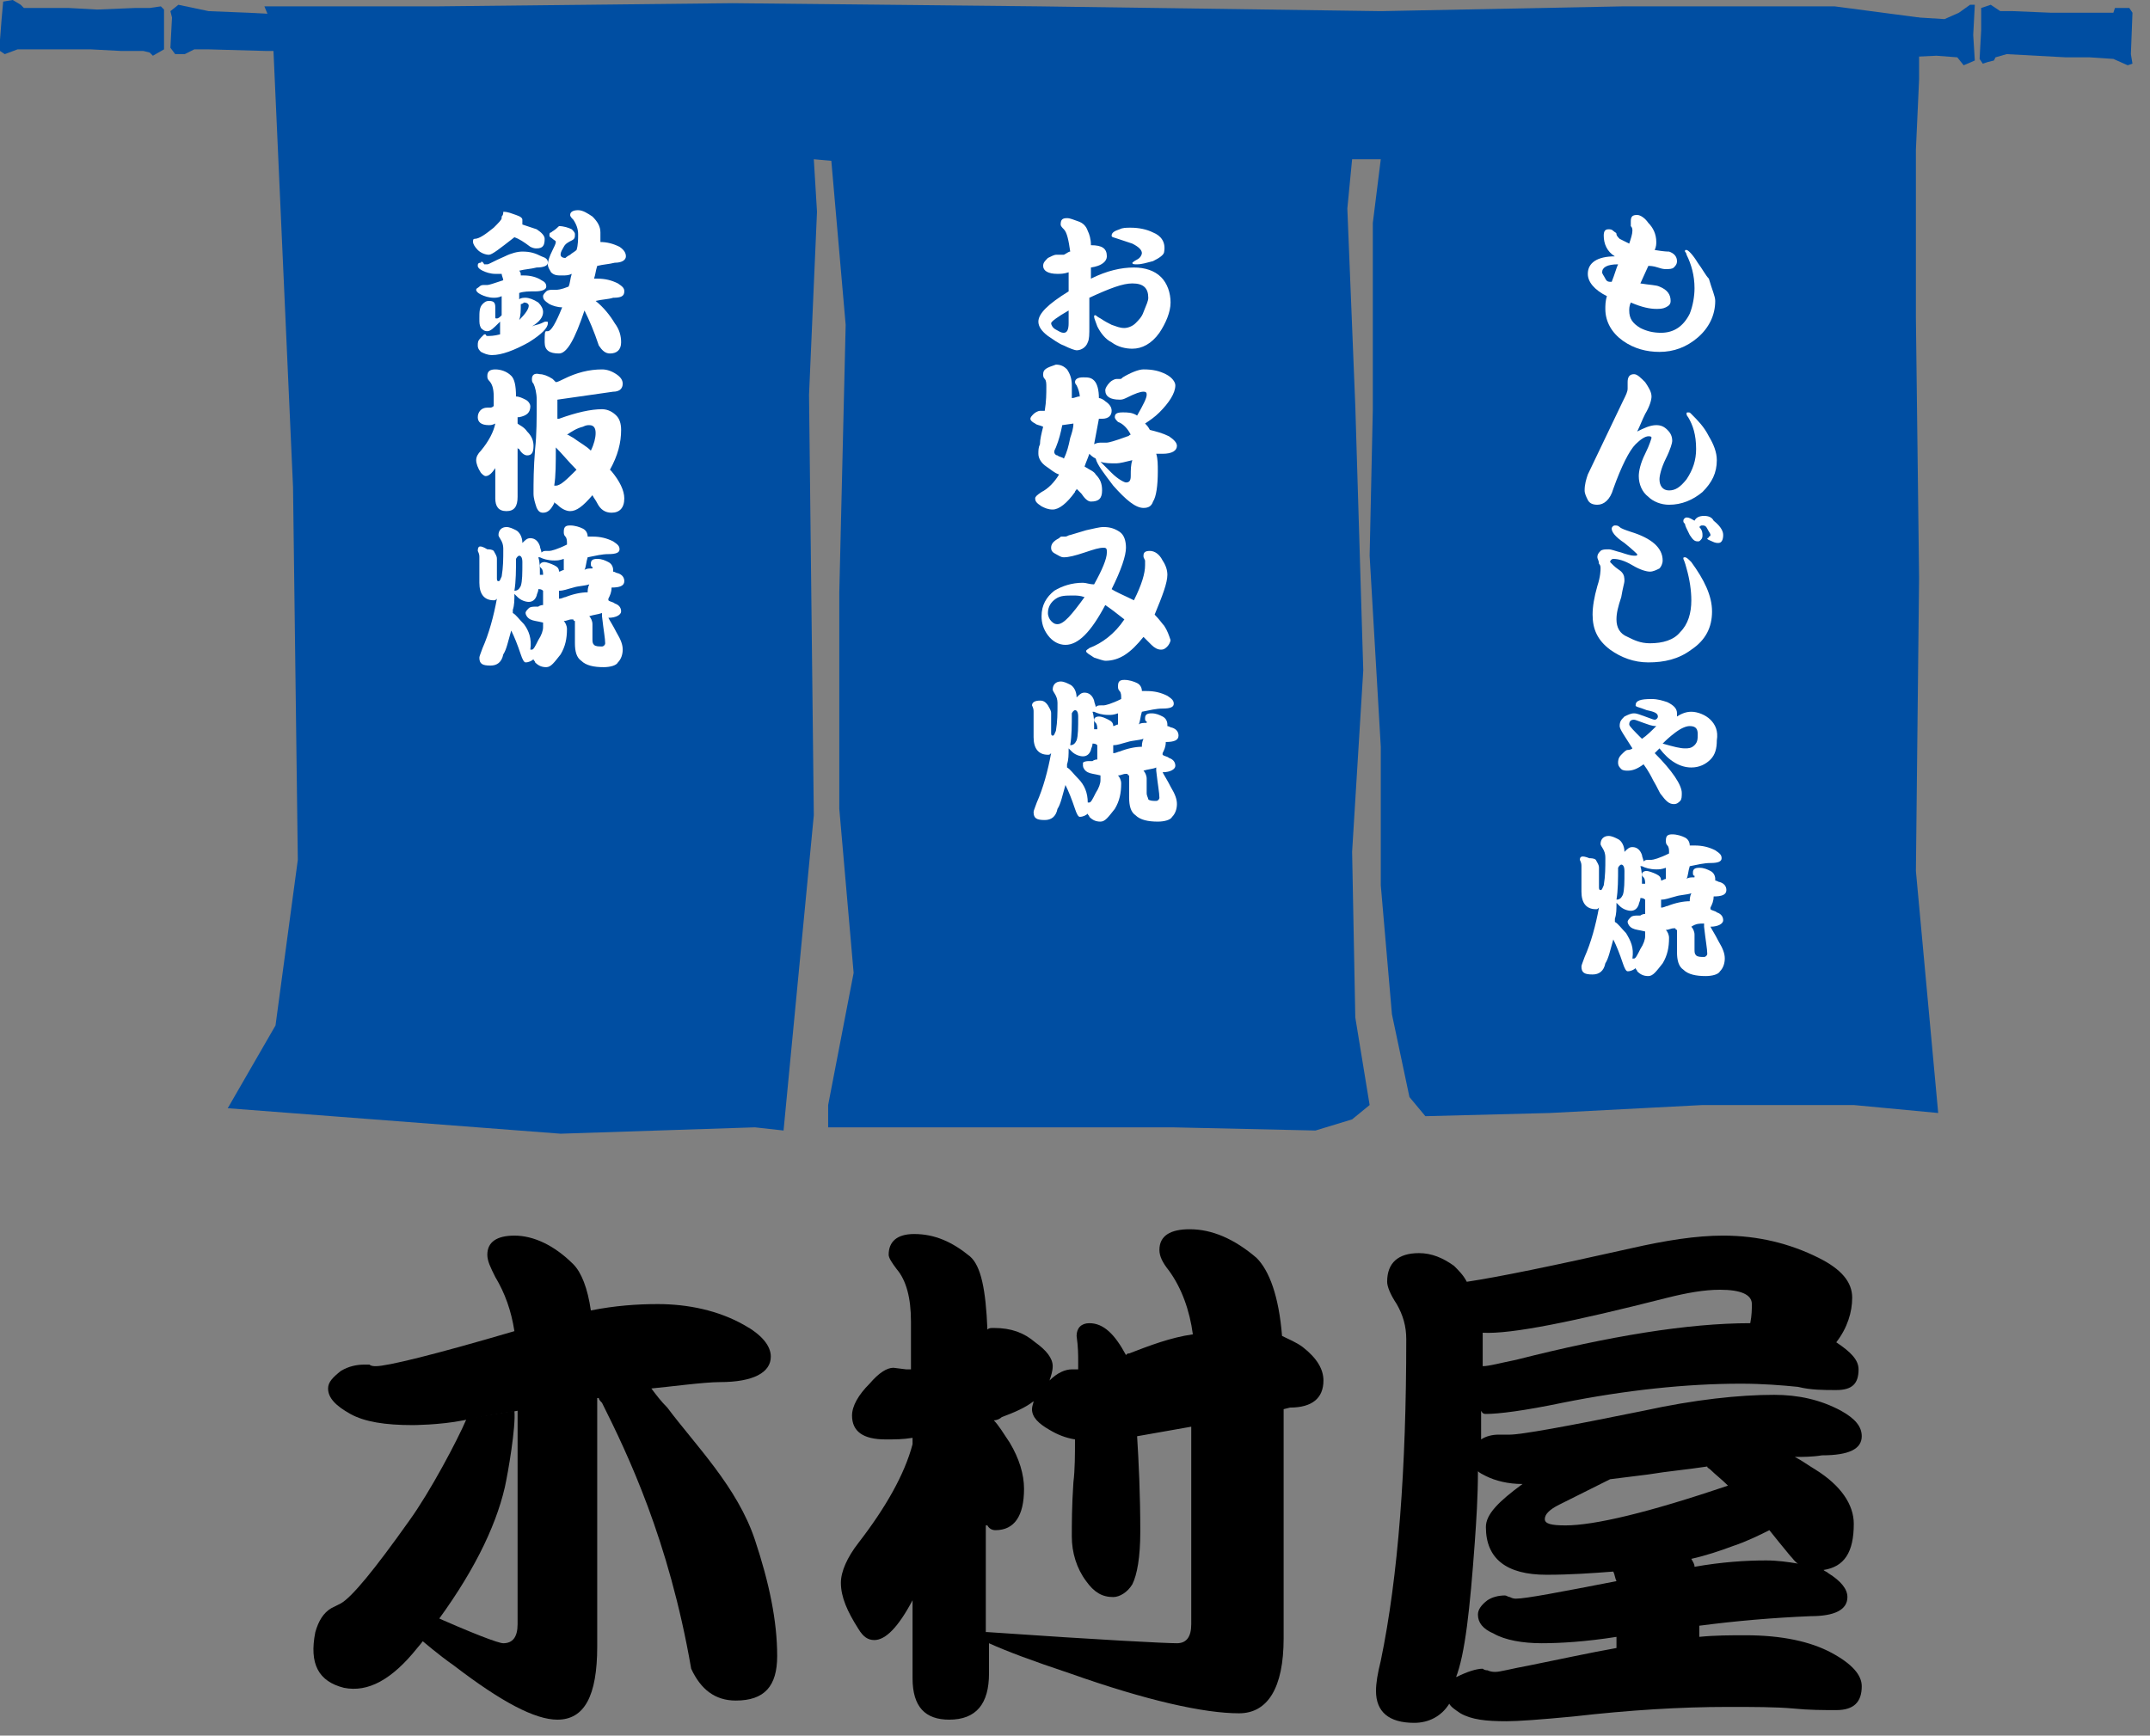 <svg enable-background="new 0 0 135 109" height="109" viewBox="0 0 135 109" width="135" xmlns="http://www.w3.org/2000/svg"><rect x="0" y="0" width="135" height="109" fill="#808080" stroke="none"/><path d="m17.1 1.6 1.3 29 .3 23.4-1.4 10.4-3 5.2 20.9 1.6 12.2-.4 1.8.2 1.9-19.8-.3-26.4.5-11.5-.2-3.3 1.1.1.9 10.3-.4 16.8v13.6l.9 10.3-1.6 8.3v1.4h10.3 11.3l9 .2 2.3-.7 1.1-.9-.9-5.5-.2-10.4.7-11.4-.5-16.6-.5-12.4.3-3.1h1.8l-.5 4v11.7l-.2 9.2.7 12v8.7l.7 8.1 1.1 5.2 1 1.2 7.8-.2 9.6-.5h9.5l5.3.5-1.4-15.2.2-18.4-.2-16.3v-10.6l.2-4.4v-3.9l-5.3-.7h-13.3l-15.2.3-21.4-.3-19.3-.2-18.6.2h-10.8z" fill="#004ea2"/><path d="m26.1 102.7c.6.5 1.4 1.2 2.4 1.9 3 2.3 5.1 3.4 6.5 3.4 1.7 0 2.5-1.5 2.5-4.6v-15.4c0-.1 0-.1 0-.2h.1c0 .1.1.2.2.3 1.6 3.2 4.2 8.6 5.6 16.7.6 1.3 1.5 2 2.8 2 1.8 0 2.6-.9 2.6-2.8 0-2.2-.5-4.6-1.4-7.3-1.1-3.3-3.7-5.9-5.5-8.3-.4-.4-.7-.8-1-1.2 1.1-.1 3.3-.4 4.3-.4 2.1 0 3.2-.6 3.2-1.6 0-.7-.6-1.4-1.7-2-1.6-.9-3.5-1.3-5.4-1.3-1.3 0-2.7.1-4.2.4-.2-1.4-.6-2.4-1.1-2.9-1.2-1.2-2.5-1.8-3.7-1.8-1.1 0-1.7.4-1.7 1.2 0 .4.2.8.5 1.4.6 1 1 2.1 1.2 3.4-5.1 1.5-8 2.2-8.7 2.2-.1 0-.3 0-.4-.1-.2 0-.3 0-.3 0-.5 0-1 .1-1.5.4-.5.4-.8.7-.8 1.1 0 .6.5 1.1 1.4 1.6s2.2.7 3.9.7c0 0 1.7 0 3.2-.3 1-.2 2.1-.4 3.4-.6v13.4c0 .8-.3 1.2-.9 1.2-.3 0-1.9-.6-4.8-1.9"/><path d="m29.3 89.1c-.6 1.4-2.3 4.6-3.6 6.4-2.2 3.1-3.6 4.8-4.3 5.2l-.6.3c-.5.3-.8.8-1 1.5-.4 2 .2 3.1 1.8 3.5 1.5.3 3-.5 4.6-2.5.6-.7.9-1.2.9-1.2 2.5-3.3 4-6.3 4.6-8.9.2-.9.7-3.8.6-4.8"/><path d="m62 95.8c.1.2.3.3.5.3 1.2 0 1.8-.9 1.8-2.6 0-.9-.3-1.9-.9-2.9-.4-.6-.7-1.1-1-1.4.2 0 .4-.1.5-.2.8-.3 1.5-.6 2-1 0 .1-.1.3-.1.5 0 .5.4.9 1.1 1.3.5.3 1 .5 1.6.6 0 .9 0 1.9-.1 2.7-.1 1.5-.1 2.6-.1 3.4 0 1 .3 2 .9 2.8.5.7 1 1 1.7 1 .4 0 .9-.3 1.2-.8.3-.6.5-1.7.5-3.3 0-2.4-.1-4.4-.2-6l3.4-.6v12.4c0 .8-.3 1.2-.9 1.2-.7 0-4.7-.2-11.9-.7 0 0 0 0-.1 0v-6.7zm-7.4-8.9c-.7.7-1.1 1.4-1.1 2 0 1 .7 1.5 2.1 1.5.6 0 1.1 0 1.7-.1v.4c-.5 1.9-1.7 4-3.4 6.2-.7.9-1.1 1.8-1.1 2.5 0 .9.4 1.8 1.1 2.9.3.5.6.7 1 .7.7 0 1.5-.8 2.4-2.5v4.9c0 1.8.8 2.6 2.3 2.6 1.7 0 2.5-1 2.5-2.9v-1.9c1.1.5 2.7 1.1 5.1 1.9 4.8 1.7 8.4 2.5 10.6 2.5 1.8 0 2.8-1.6 2.8-4.7v-14.4l.4-.1c1.4 0 2.1-.6 2.1-1.7 0-.7-.4-1.4-1.3-2.1-.4-.3-.9-.5-1.3-.7-.2-2.5-.8-4.1-1.6-4.9-1.4-1.2-2.8-1.8-4.2-1.8-1.2 0-1.9.4-1.9 1.3 0 .4.2.8.6 1.3.8 1.1 1.3 2.5 1.5 4-1.4.2-2.7.7-4 1.2-.1 0-.1 0-.2.1-.7-1.3-1.4-2-2.3-2-.5 0-.8.3-.8.8.1.7.1 1.2.1 1.6v.5h-.4c-.4 0-.9.2-1.4.7.1-.3.2-.6.2-.9 0-.5-.4-1-1.1-1.5-.7-.6-1.5-.9-2.6-.9-.2 0-.3 0-.4.1-.1-2.5-.4-4-1.1-4.6-1.1-.9-2.2-1.4-3.5-1.4-1.1 0-1.6.5-1.6 1.3 0 .2.2.5.5.9.6.7.9 1.8.9 3.3v3c-.1 0-.2 0-.3 0l-.8-.1c-.4 0-.9.3-1.5 1z"/><path d="m104.7 81.5c1.2-.3 2.3-.5 3.3-.5 1.3 0 2 .3 2 .9 0 .3 0 .7-.1 1.2-3.9 0-8.8.8-14.7 2.3-1 .2-1.7.4-2.1.4 0-.7 0-1.3 0-2v-.1c1.8.1 5.7-.7 11.6-2.2zm-11.4 7.3c.8 0 2.4-.2 4.8-.7 4-.8 7.8-1.2 11.2-1.2 1.4 0 2.6.1 3.6.2.8.2 1.6.2 2.4.2 1 0 1.4-.4 1.4-1.3 0-.6-.5-1.1-1.4-1.7.7-.9 1-1.9 1-2.8 0-1-.7-1.8-2.1-2.5-1.8-.9-3.8-1.4-6-1.4-1.7 0-3.6.3-5.8.8-4.9 1.1-8.3 1.8-10.3 2.1-.2-.4-.5-.7-.8-1-.7-.5-1.4-.8-2.2-.8-1.3 0-2 .6-2 1.8 0 .3.2.8.6 1.4.4.7.6 1.4.6 2.2 0 8.1-.5 14.9-1.6 20.2-.2.8-.3 1.4-.3 1.9 0 1.3.8 2 2.4 2 .9 0 1.7-.4 2.2-1.2.1.2.4.4.7.6.7.4 1.6.5 2.9.5.7 0 2.1-.1 4.2-.3 3.5-.4 6.7-.6 9.7-.6 1.6 0 3 0 4.1.1 1 .1 1.9.1 2.7.1 1.1 0 1.6-.5 1.6-1.5 0-.7-.6-1.4-1.9-2.1s-3.1-1.1-5.4-1.1c-.9 0-1.9 0-2.9.1v-.4c0-.1 0-.2 0-.3 2.3-.3 4.6-.5 7-.6 1.5 0 2.3-.4 2.3-1.2 0-.5-.4-1-1.2-1.5-.1-.1-.2-.1-.3-.2 1.3-.2 1.9-1.1 1.9-2.9 0-1.2-.8-2.4-2.4-3.4-.5-.3-.9-.6-1.3-.8.5 0 1.1 0 1.7-.1 1.7 0 2.5-.4 2.5-1.2 0-.6-.4-1.1-1.3-1.6-1.3-.7-2.7-1-4.2-1-2.2 0-5 .3-8.2 1-4.9 1-7.7 1.5-8.4 1.5h-.7c-.4 0-.8.1-1.1.3 0-.6 0-1.2 0-1.8.1.2.2.2.3.2zm-.7 8.1c.1-1.4.2-2.9.2-4.5.1.1.3.2.5.3.6.3 1.4.5 2.3.5-1.5 1.1-2.3 1.9-2.3 2.7 0 2 1.3 3 3.8 3 1.5 0 2.9-.1 4.2-.2.1.2.1.4.2.6-3.6.7-5.7 1.1-6.3 1.1-.1 0-.2 0-.4-.1-.1 0-.2-.1-.3-.1-.4 0-.8.1-1.1.3-.4.3-.6.6-.6.9 0 .5.3.9 1 1.2.7.4 1.8.6 3 .6s2.8-.1 4.7-.4v.7c-1.7.3-3.5.7-5.5 1.1-1.1.2-1.8.4-2.1.4-.1 0-.3 0-.5-.1-.2 0-.3-.1-.3-.1-.4 0-1 .2-1.6.5 0 0-.1 0-.1.1.6-1.5.9-4.4 1.2-8.5zm16.2.2c.9-.3 1.7-.7 2.3-1 .4.5.8 1 1.3 1.6.2.2.3.4.5.5-.6-.1-1.3-.2-2-.2-1.3 0-2.8.1-4.5.4 0-.2-.1-.3-.2-.5.9-.2 1.8-.5 2.6-.8zm-10.5-1.3c-.9 0-1.3-.1-1.3-.4s.3-.6.9-.9l3.2-1.6c.8-.1 1.6-.2 2.4-.3 1.2-.2 2.4-.3 3.7-.5 0 .1.1.1.2.2.3.3.7.6 1.1 1-5 1.7-8.4 2.5-10.2 2.5z"/><g fill="#fff"><path d="m107.7 18.9c0 .9-.4 1.7-1.1 2.3s-1.5.9-2.4.9c-.8 0-1.6-.2-2.3-.7s-1.1-1.2-1.1-2c0-.2 0-.5.1-.8-.8-.4-1.2-.9-1.2-1.4 0-.7.6-1.1 1.7-1.1-.5-.3-.7-.8-.7-1.3 0-.3.1-.4.3-.4.1 0 .2 0 .3.1s.2.1.2.2.1.2.2.3c.2.1.4.2.6.3.1-.3.2-.6.2-.8 0-.1 0-.2-.1-.3 0-.1 0-.2 0-.3 0-.3.1-.4.4-.4.2 0 .5.2.7.5.3.3.5.7.5 1.2 0 .1 0 .3-.1.5.6.1.8.1.9.1.3.1.5.3.5.6 0 .2-.1.3-.2.4s-.3.1-.5.1c-.1 0-.2 0-.5-.1s-.5-.1-.6-.1l-.5 1.1c.6.1 1 .1 1.2.2.5.2.7.5.7.9 0 .2-.1.3-.3.4s-.4.1-.6.1c-.4 0-.9-.1-1.6-.4-.1.2-.1.4-.1.5 0 .5.2.8.7 1.1.4.2.8.3 1.3.3.8 0 1.4-.4 1.8-1.2.2-.5.3-1.1.3-1.6 0-.8-.2-1.5-.5-2.1 0-.1-.1-.2-.1-.2 0-.1 0-.1.1-.1s.4.3.7.8c.3.4.5.8.7 1 .2.7.4 1.1.4 1.4zm-6.1-2.3c-.7 0-1 .2-1 .5 0 .1.1.2.2.4s.2.2.4.2c.2-.5.3-.9.4-1.1z"/><path d="m107.8 28.9c0 .8-.3 1.4-.9 2-.6.5-1.3.8-2.1.8-.5 0-1-.2-1.3-.5-.4-.3-.6-.8-.6-1.3 0-.3.1-.8.4-1.4s.4-1 .4-1c0-.1-.1-.1-.2-.1-.2 0-.5.2-.8.5-.4.4-.9 1.4-1.4 2.8-.2.7-.6 1-1 1-.3 0-.5-.1-.6-.3s-.2-.4-.2-.6c0-.4.1-.7.2-1l2.2-4.6c.2-.4.3-.6.3-.8 0 0 0-.1 0-.2s0-.2 0-.2c0-.3.1-.5.4-.5.2 0 .4.2.7.5.2.3.4.6.4.9 0 .2-.1.6-.4 1.1-.2.4-.3.7-.5 1.1.4-.2.8-.4 1.2-.4.3 0 .5.1.7.3s.3.4.3.7c0 .1-.1.5-.4 1.1s-.4 1.1-.4 1.3c0 .4.2.7.6.7s.7-.2 1.1-.7c.4-.6.6-1.2.6-1.9 0-.9-.2-1.5-.5-2-.1-.1-.1-.2-.1-.2 0-.1 0-.1.1-.1s.1 0 .2.1c.4.4.8.8 1.1 1.4.3.5.5 1 .5 1.5z"/><path d="m108.2 33.6c0 .3-.1.5-.3.5-.1 0-.2 0-.4-.1s-.3-.1-.3-.2c0 0 .1 0 .1-.1.1 0 .1-.1.1-.1 0-.1-.1-.2-.2-.4s-.2-.2-.3-.2-.1 0-.2.1c.2.2.2.4.2.5s0 .2-.1.3-.1.1-.2.1c-.2 0-.3-.1-.5-.4-.2-.4-.3-.6-.3-.7-.1-.1-.1-.1-.1-.2s.1-.2.2-.2c.2 0 .3.1.5.2.1-.2.3-.3.6-.3s.5.1.6.3c.5.4.6.7.6.9zm-.7 4.8c0 1-.4 1.8-1.3 2.4-.8.6-1.7.8-2.7.8-.9 0-1.7-.3-2.4-.8-.8-.6-1.1-1.3-1.1-2.2 0-.5.1-1.1.3-1.8.2-.6.2-1 .2-1.1s0-.2-.1-.3c0-.2-.1-.3-.1-.4 0-.2.1-.3.2-.4s.3-.1.5-.1.4.1.8.2c.3.1.6.2.8.2s.2 0 .2-.1c0 0-.3-.3-.8-.7-.6-.4-.8-.7-.8-.9 0-.1.1-.2.2-.2s.2 0 .3.1.4.2.7.3c1.3.4 2 1 2 1.8 0 .2-.1.4-.2.5-.2.1-.4.2-.6.2s-.6-.1-1.1-.4-.9-.4-1.2-.4c-.1 0-.2.1-.2.2 0 0 .1.1.2.2.2.2.4.3.5.4.2.2.2.4.2.6 0 .1-.1.4-.2 1-.2.6-.3 1-.3 1.4 0 .5.2.9.7 1.1.4.2.8.4 1.4.4.8 0 1.5-.2 1.9-.7.5-.5.7-1.2.7-2 0-.6-.1-1.3-.3-2-.1-.4-.2-.6-.2-.6 0-.1 0-.1.1-.1s.2.1.4.3c.8 1.1 1.3 2.1 1.3 3.1z"/><path d="m106.4 46.8c-.2.2-.4.2-.6.2-.3 0-.7-.1-1.4-.3.2-.2.4-.4.8-.7s.7-.4.9-.4c.4 0 .5.2.5.5s0 .5-.2.7zm1-1.6c-.3-.3-.8-.5-1.2-.5-.3 0-.6.1-.9.3 0-.1 0-.1 0-.2 0-.3-.2-.5-.6-.7-.3-.1-.6-.2-1-.2-.7 0-1 .1-1 .4 0 .1.2.1.7.3.5.1.7.2.7.4 0 .1-.1.2-.2.2s-.3-.1-.6-.2-.5-.2-.7-.2-.4.1-.6.2c-.2.2-.3.3-.3.6 0 .2.3.6.8 1.4-.1.1-.3.1-.3.1-.1 0-.2.1-.4.3s-.2.4-.2.5c0 .2.1.3.2.4s.3.1.4.1c.3 0 .6-.1 1-.4.3.4.5.8.6 1 .3.5.4.8.5.9.3.4.5.6.8.6.2 0 .3-.1.4-.2s.1-.3.1-.5c0-.5-.6-1.4-1.7-2.5l.3-.3c.6.8 1.3 1.2 2 1.2.5 0 .9-.2 1.2-.5s.4-.7.4-1.2c.1-.6-.1-1-.4-1.3zm-4.3 1.2c-.5-.5-.8-.8-.8-.9 0-.2.1-.3.3-.3.1 0 .3.1.6.2s.5.2.8.2c-.3.3-.6.6-.9.8z"/><path d="m102.1 58.6c-.3-.3-.5-.6-.7-.7 0-.1 0-.1 0-.2.1-.3.1-.6.1-1 .1.1.1.1.2.2.2.2.5.3.7.3s.4-.1.5-.4c0-.1.1-.2.1-.4.1 0 .2 0 .3.1v.6.3c-.2 0-.3.1-.3.1h-.2c-.1 0-.3 0-.4.1s-.2.2-.2.3.1.3.3.4.4.1.8.2v.1.2c0 .2-.1.5-.3.8-.2.4-.3.6-.4.6h-.1c.1-.7-.1-1.1-.4-1.6zm-2.9-4.6c.1.2.1.3.1.4v.7.9c0 .7.3 1.1.9 1.1.1 0 .1 0 .2-.1-.2 1.1-.5 2.2-.9 3.1-.1.3-.2.5-.2.6 0 .4.2.5.7.5.4 0 .7-.2.8-.7.2-.3.3-.8.5-1.5.2.4.4.9.6 1.5.1.3.2.5.3.5.2 0 .4-.1.5-.2 0 .1.1.1.1.2.2.2.4.3.7.3s.5-.3.9-.8c.3-.5.4-1 .4-1.6 0-.2-.1-.4-.2-.5.2 0 .3-.1.5-.1h.1s0 .1.1.1v.3.5.6c0 .5.1.9.4 1.1.3.3.8.4 1.4.4.4 0 .8-.1.9-.3.2-.2.3-.5.3-.8s-.1-.6-.4-1.1c-.2-.4-.4-.7-.5-.9.5 0 .8-.2.8-.4s-.1-.4-.4-.5c-.1-.1-.3-.1-.4-.2v-.1c.1-.2.2-.4.2-.7.5 0 .8-.1.8-.4 0-.2-.1-.4-.4-.5-.1 0-.2-.1-.3-.1v-.1c0-.2-.1-.4-.3-.5s-.4-.2-.7-.2-.4.1-.4.3c0 .1 0 .2.1.2v.1c-.2 0-.4 0-.5.1.1-.2.1-.5.2-.8.5-.1.9-.2 1.3-.2.5 0 .7-.1.7-.3s-.1-.3-.4-.5c-.4-.2-.8-.3-1.3-.3-.1 0-.2 0-.3 0 0-.2-.1-.4-.3-.5s-.5-.2-.8-.2-.4.1-.4.4c0 .1 0 .2.1.3s.1.3.1.4v.1c-.6.3-1 .4-1.1.4h-.1-.1c-.1 0-.2 0-.3.1 0-.1-.1-.3-.1-.4-.1-.3-.3-.5-.6-.5-.2 0-.3.1-.5.3 0-.4-.2-.7-.4-.8s-.4-.2-.6-.2c-.3 0-.5.2-.5.5 0 .1.1.2.2.4s.1.4.1.5c0 .6 0 1.1-.1 1.7-.1.2-.1.3-.2.3s-.1-.1-.1-.2 0-.2 0-.5 0-.5 0-.7-.1-.3-.2-.5c-.1-.1-.3-.1-.4-.1-.5-.2-.6-.1-.6.1zm7.8 4v.2c.1.9.2 1.4.2 1.7 0 .1-.1.2-.2.2-.2 0-.4 0-.5-.1s-.1-.2-.1-.4c0-.1 0-.3 0-.5 0-.1 0-.3 0-.4 0-.2-.1-.4-.2-.5.3-.2.5-.2.8-.2zm-2.7-1.5c.3 0 .5-.1.9-.2.3-.1.7-.1 1-.2-.1.2-.1.4-.1.5-.4 0-.9.1-1.4.3-.1 0-.2.1-.4.1 0 0 0-.3 0-.5zm-1.2-1.1c0-.4 0-.7-.1-1h.1c.2.1.5.2.9.2.2 0 .3 0 .6-.1v.6.1c-.1 0-.2.1-.3.1 0-.2-.1-.3-.3-.4s-.5-.2-.6-.2c-.2 0-.3.1-.3.2s0 .1.1.2.1.3.1.4h-.1-.1c0 .1 0 0 0-.1zm-1.3-1.1c.1 0 .2.1.2.4 0 .7 0 1.2-.1 1.5-.1.2-.2.3-.4.3.1-.6.1-1.3.1-2 .1-.2.2-.2.2-.2z"/><path d="m67.1 20.3c0 .4-.1.6-.3.6s-.3-.1-.5-.2-.3-.3-.3-.4.4-.4 1.1-.8zm5.3-5.7c-.4-.2-.9-.3-1.4-.3-.3 0-.5 0-.7.1-.3.1-.5.2-.5.4 0 .1.1.1.4.2s.6.2.9.3c.4.2.6.4.6.6 0 .1-.1.3-.3.4s-.3.2-.3.2c0 .1.1.1.3.1.3 0 .6-.1 1-.2.4-.2.7-.4.7-.6.1-.6-.2-1-.7-1.2zm.5 2.8c-.4-.4-1-.6-1.7-.6-.8 0-1.7.2-2.7.7v-.7c.7-.1 1-.4 1-.7 0-.5-.3-.7-1-.7 0-.4-.1-.7-.2-.9-.1-.3-.3-.5-.6-.6s-.5-.2-.7-.2c-.3 0-.4.1-.4.4 0 .1.1.2.2.3.2.2.3.7.4 1.4-.1 0-.2.1-.4.2-.3 0-.4 0-.5 0s-.3.1-.5.2c-.2.2-.3.3-.3.5 0 .3.3.5.9.5.2 0 .4 0 .7-.1v1.2c-1.3.8-1.9 1.4-1.9 1.9 0 .3.2.6.6.9.3.2.7.5 1 .6.4.2.7.3.8.3.3 0 .6-.2.7-.5.1-.2.1-.5.1-1v-1.8c1.3-.6 2.1-.9 2.7-.9.7 0 1 .3 1 .9 0 .2-.1.4-.3.9-.1.3-.3.5-.5.7s-.5.3-.7.3c-.3 0-.5-.1-.8-.2-.2-.1-.4-.2-.7-.4-.2-.1-.3-.2-.3-.2-.1 0-.1 0-.1.1s.1.3.2.6c.2.4.5.8.9 1 .4.3.9.4 1.3.4.6 0 1.2-.3 1.7-1 .4-.6.7-1.3.7-1.9s-.2-1.2-.6-1.6z"/><path d="m67.2 27.5c-.1.5-.2.9-.4 1.3-.1-.1-.3-.1-.4-.2-.1 0-.2-.1-.2-.2s0-.1.1-.3c.2-.5.3-.9.4-1.4l.7-.1c0 .3-.1.6-.2.9zm-1.7-4c0 .1 0 .2.1.3s.1.3.1.5c0 .4 0 .9-.1 1.5-.1 0-.1 0-.1 0h-.2c-.1 0-.3.1-.4.2s-.2.2-.2.3.1.2.3.3c.1.1.3.1.5.2-.1.4-.2.8-.2 1.1-.1.2-.1.4-.1.6 0 .3.2.6.5.8s.5.4.8.5c-.3.5-.7.9-1.1 1.1-.3.2-.4.3-.4.4 0 .2.1.3.4.5.2.1.4.2.7.2.4 0 .9-.4 1.4-1.1 0-.1.1-.1.1-.2.1.1.2.2.3.3.2.3.4.5.6.5.5 0 .7-.2.7-.7 0-.4-.1-.7-.4-1-.1-.2-.4-.3-.7-.5.1-.3.2-.5.3-.8.1.1.2.2.4.3.1.4.5.9 1.1 1.7.8.9 1.4 1.4 1.9 1.4.3 0 .5-.1.6-.4.2-.3.3-1 .3-1.9 0-.4 0-.8-.1-1.1h.4c.6 0 .9-.2.9-.5 0-.2-.2-.4-.5-.6-.4-.2-.8-.3-1.2-.4-.1-.2-.2-.3-.3-.4.3-.2.6-.4.9-.7.6-.6 1-1.2 1-1.7 0-.2-.2-.5-.6-.7s-.8-.3-1.4-.3c-.3 0-.8.2-1.3.5-.1.1-.1.1-.2.1h-.2c-.1 0-.3.1-.4.2-.2.2-.3.4-.3.5 0 .4.3.6.9.6.1 0 .2 0 .4-.1.6-.3.9-.4 1.1-.4s.2.1.2.2c0 .2-.2.6-.6 1.3-.3-.2-.6-.2-.9-.2-.4 0-.5.1-.5.3 0 .1.1.2.2.3.3.1.6.4.8.8-.1 0-.1.1-.2.1-.8.3-1.2.4-1.3.4 0 0-.1 0-.2 0s-.1 0-.1 0c-.2 0-.3 0-.5.1.1-.5.2-1.1.3-1.6h.2c.4 0 .6-.2.6-.5 0-.2-.1-.4-.4-.6-.1-.1-.3-.2-.4-.2 0-.5-.1-.9-.3-1.1s-.4-.2-.7-.2-.5.1-.5.3c0 0 0 .1.1.2.1.2.2.5.2.7-.2 0-.3.1-.5.1 0-.3 0-.5 0-.8 0-.4-.1-.7-.3-1-.2-.2-.4-.3-.7-.3-.6.2-.8.3-.8.6zm5.5 6.4c0 .3-.1.4-.3.4-.1 0-.5-.2-.9-.6-.3-.3-.5-.5-.7-.7.3.1.6.1 1 .1.2 0 .6-.1 1-.2-.1.3-.1.6-.1 1z"/><path d="m66.4 39.2c-.2 0-.3-.1-.4-.2s-.2-.3-.2-.5c0-.4.2-.7.5-.9s.6-.2 1.1-.2c.2 0 .4 0 .7.1-.8 1.1-1.3 1.7-1.7 1.7zm6.7.1c-.1-.1-.3-.4-.6-.7.5-1.2.8-2 .8-2.5 0-.3-.1-.6-.3-.9-.2-.4-.5-.6-.8-.6s-.4.1-.4.3c0 .1 0 .1.1.3v.3c0 .5-.2 1.2-.7 2.2-.6-.3-1.1-.5-1.4-.7.6-1.2.9-2.1.9-2.6 0-.4-.1-.8-.4-1s-.6-.3-1-.3c-.3 0-.6.1-1.1.2-.3.1-.7.2-1 .3-.1 0-.2.1-.3.1s-.2 0-.2 0c-.1 0-.1 0-.2.1-.4.2-.5.4-.5.6s.1.3.3.4.3.2.5.2c.3 0 .7-.1 1.3-.3s.9-.3 1.2-.3c.2 0 .2.1.2.3 0 .4-.3 1.1-.8 2-.3 0-.5-.1-.7-.1-.7 0-1.3.2-1.8.5-.5.4-.8.9-.8 1.6 0 .4.1.8.4 1.2s.7.6 1.1.6c.8 0 1.6-.8 2.5-2.5.3.2.7.5 1.2.9-.6.9-1.4 1.5-2.2 1.8-.1.1-.2.1-.2.2s.2.2.5.4c.3.1.6.2.7.2.9 0 1.6-.5 2.4-1.5.3.3.5.5.5.5.2.2.4.3.6.3s.3-.1.4-.2.2-.3.2-.4c-.1-.3-.2-.6-.4-.9z"/><path d="m72.6 48.2v.2c.1.9.2 1.4.2 1.7 0 .1-.1.2-.2.2-.2 0-.4 0-.5-.1 0-.1-.1-.2-.1-.4 0-.1 0-.3 0-.5 0-.1 0-.3 0-.4 0-.2-.1-.4-.2-.5.3-.1.6-.1.8-.2zm-7.8-3.9c.1.2.1.3.1.4v.7.9c0 .7.3 1.1.9 1.1.1 0 .1 0 .2-.1-.2 1.1-.5 2.2-.9 3.1-.1.3-.2.5-.2.6 0 .4.2.5.7.5.4 0 .7-.2.8-.7.2-.3.3-.8.5-1.5.2.4.4.9.6 1.5.1.3.2.5.3.5.2 0 .4-.1.5-.2 0 .1.1.1.1.2.2.2.4.3.7.3s.5-.3.9-.8c.3-.5.4-1 .4-1.6 0-.2-.1-.4-.2-.5.2 0 .3-.1.5-.1h.1s0 .1.1.1v.3.5.6c0 .5.1.9.4 1.1.3.3.8.4 1.4.4.4 0 .8-.1.9-.3.2-.2.3-.5.3-.8s-.1-.6-.4-1.1c-.2-.4-.4-.7-.5-.9.5 0 .8-.2.8-.4s-.1-.4-.4-.5c-.1-.1-.3-.1-.4-.2v-.1c.1-.2.2-.4.2-.7.5 0 .8-.1.8-.4 0-.2-.1-.4-.4-.5-.1 0-.2-.1-.3-.1v-.1c0-.2-.1-.4-.3-.5s-.4-.2-.7-.2-.4.1-.4.3c0 .1 0 .2.1.2v.1c-.2 0-.4 0-.5.1.1-.2.1-.5.2-.8.5-.1.9-.2 1.3-.2.5 0 .7-.1.7-.3s-.1-.3-.4-.5c-.4-.2-.8-.3-1.3-.3-.1 0-.2 0-.3 0 0-.2-.1-.4-.3-.5s-.5-.2-.8-.2-.4.1-.4.4c0 .1 0 .2.1.3s.1.3.1.4v.1c-.6.3-1 .4-1.1.4h-.1-.1c-.1 0-.2 0-.3.1 0-.1-.1-.3-.1-.4-.1-.3-.3-.5-.6-.5-.2 0-.3.1-.5.3 0-.4-.2-.7-.4-.8s-.4-.2-.6-.2c-.3 0-.5.2-.5.5 0 .1.1.2.2.4s.1.4.1.5c0 .6 0 1.1-.1 1.7-.1.2-.1.3-.2.3s-.1-.1-.1-.2 0-.2 0-.5 0-.5 0-.7-.1-.3-.2-.5c-.2-.3-.4-.3-.5-.3-.3 0-.5.1-.5.3zm2.9 4.6c-.3-.3-.5-.6-.7-.7 0-.1 0-.1 0-.2.1-.3.1-.6.1-1 .1.1.1.1.2.2.2.2.5.3.7.3s.4-.1.5-.4c0-.1.1-.2.1-.4.1 0 .2 0 .3.1v.6.3c-.2 0-.3.1-.3.1h-.2c-.1 0-.3 0-.4.1v.2c0 .1.1.3.3.4s.4.1.8.2v.1.2c0 .2-.1.5-.3.8-.2.4-.3.6-.4.6h-.1c0-.6-.2-1.1-.6-1.5zm2.2-2.1c.3 0 .5-.1.9-.2.3-.1.7-.1 1-.2-.1.2-.1.4-.1.5-.4 0-.9.1-1.4.3-.1 0-.2.1-.4.1 0-.1 0-.3 0-.5zm-1.2-1.1c0-.4 0-.7-.1-1h.1c.2.1.5.2.9.2.2 0 .3 0 .6-.1v.6.1c-.1 0-.2.1-.3.1 0-.2-.1-.3-.3-.4s-.4-.2-.6-.2-.3.1-.3.2 0 .1.1.2.1.3.1.4h-.1-.1c0 .1 0 0 0-.1zm-1.2-1.1c.1 0 .2.1.2.4 0 .7 0 1.2-.1 1.5-.1.2-.2.3-.4.3.1-.6.1-1.3.1-2 .1-.2.2-.2.2-.2z"/><path d="m32.7 19.1c.1 0 .2-.1.2-.1.2 0 .3.1.3.2 0 .2-.2.5-.6.9.1-.3.1-.6.1-1zm-1.2-5.5v.1c0 .1-.2.3-.5.6-.5.4-.9.7-1.2.7-.1 0-.1.1-.1.2s.1.3.3.5.5.3.7.3.7-.4 1.6-1.1c.3.1.6.3 1 .6.2.1.3.1.4.1.4 0 .5-.2.5-.6 0-.2-.2-.4-.5-.6-.3-.1-.6-.2-.9-.3 0-.1 0-.2 0-.3s-.1-.2-.4-.3-.5-.2-.8-.2c0 .1 0 .2-.1.3zm-1.3 2.9c-.2 0-.2.1-.2.2s.1.2.3.3.5.2.8.2h.4c0 .1.1.3.1.4-.6.2-.9.3-1 .3h-.1-.1c-.1 0-.2 0-.3.1s-.2.1-.2.2.1.2.3.3.5.2.8.2c.1 0 .3 0 .5-.1v.6.6c-.1.1-.2.2-.3.2s-.1 0-.1-.1 0-.2 0-.3 0-.2 0-.3c0-.3-.1-.4-.4-.4-.2 0-.3.1-.4.2-.2.2-.2.5-.2.9 0 .3 0 .4.1.6.1.1.2.2.4.2s.4-.2.7-.5c0 0 .1-.1.1-.1v.3.5c-.4.1-.6.1-.8.1 0 0-.1 0-.1-.1-.1 0-.1 0-.1 0s-.1.1-.2.2c-.2.2-.2.3-.2.5s.1.3.2.4c.2.1.4.2.7.2.6 0 1.4-.3 2.3-.8.8-.5 1.2-.9 1.2-1.2 0-.1 0-.1-.1-.1s-.1 0-.3.1-.4.1-.6.2c.5-.3.7-.6.7-.9 0-.2-.1-.4-.3-.6-.3-.2-.6-.3-.8-.3-.1 0-.3 0-.4.1 0-.1 0-.2 0-.4.3-.1.6-.1 1-.1s.7-.1.7-.3-.1-.3-.3-.4c-.3-.2-.7-.3-1.1-.3 0 0-.1 0-.2 0 0-.1 0-.2-.1-.3.4-.1.7-.1 1.1-.2.4 0 .7-.1.7-.3s-.1-.3-.4-.4c-.4-.2-.7-.3-1.2-.3-.3 0-.7.1-1.1.3-.7.3-1 .5-1.1.5h-.1-.1c-.1-.2-.2-.2-.2-.1zm4.4-1.9c-.1 0-.1.1-.1.2s.1.1.2.2.2.1.2.2-.1.3-.2.5c-.2.4-.3.7-.3.9s.1.3.2.5c.2.2.4.2.7.2.2 0 .4 0 .6-.1-.1.3-.1.6-.2.8-.5.2-.7.2-.8.2h-.1-.1c-.1 0-.3 0-.4.1s-.2.2-.2.3c0 .2.1.3.4.5.2.1.5.2.8.2-.4 1-.7 1.5-.9 1.5h-.1c-.1 0-.1.2-.1.7s.3.7.9.7c.5 0 1-.9 1.6-2.7.3.6.6 1.3.9 2.2.2.3.4.5.7.5.4 0 .7-.2.7-.7 0-.4-.1-.8-.4-1.2-.3-.5-.7-1-1.2-1.4.4-.1.8-.1 1.1-.2.5 0 .7-.1.7-.4 0-.2-.1-.3-.4-.5-.4-.2-.8-.3-1.3-.3-.1 0-.2 0-.2 0 .1-.3.1-.5.2-.8.4-.1.7-.1 1.1-.2.5 0 .7-.2.7-.4s-.1-.4-.4-.6c-.4-.2-.8-.3-1.2-.3 0-.2 0-.4 0-.6 0-.4-.2-.7-.5-1-.3-.2-.6-.4-.9-.4s-.5.1-.5.3c0 .1.1.2.2.3.2.3.3.6.3.9s0 .7-.1 1c-.1.1-.3.2-.4.3-.2.1-.3.2-.3.2-.2 0-.3-.1-.3-.2 0-.2.1-.3.2-.5s.3-.3.5-.4.2-.2.2-.4c0-.1-.1-.2-.2-.3-.2-.1-.5-.2-.8-.2-.3.3-.4.3-.5.4z"/><path d="m34.9 28.1c.4.4.8.9 1.3 1.4-.6.6-1 1-1.3 1 0 0 0 0-.1 0 .1-.6.1-1.4.1-2.4zm-4.9-1.9c0 .3.2.5.7.5.1 0 .2 0 .4-.1-.1.5-.4 1.1-.9 1.7-.2.2-.3.4-.3.6s.1.5.3.8c.1.1.2.2.3.2.2 0 .4-.2.6-.5v1.9c0 .5.2.8.7.8s.7-.3.7-.9v-3.1s0 .1.1.1c.1.2.3.4.5.4.3 0 .4-.2.4-.6 0-.3-.1-.6-.4-.9-.2-.3-.5-.4-.6-.5v-.4h.1c.5-.1.7-.3.7-.7 0-.1-.1-.3-.3-.4s-.4-.2-.6-.2c0-.7-.1-1.1-.3-1.3-.3-.3-.7-.4-1-.4s-.5.1-.5.4c0 .1 0 .2.1.3.2.2.3.5.3 1v.6c-.1.1-.2.1-.2.1h-.2c-.4 0-.6.3-.6.6zm3.4-2.4c0 .1 0 .2.1.3.1.2.2.6.2 1 0 1.2 0 2.2-.1 3.1-.1 1.2-.1 2.1-.1 2.8 0 .3.1.6.2.9.1.2.2.3.4.3.3 0 .5-.2.7-.6v-.1c0 .1.1.1.2.2.3.3.6.4.8.4.4 0 .8-.3 1.4-1 .1.2.2.3.3.5.2.4.5.6.9.6.5 0 .8-.3.8-.9 0-.5-.3-1.1-.8-1.7 0 0-.1-.1-.1-.1.5-.9.7-1.7.7-2.5 0-.4-.1-.7-.3-.9s-.5-.4-.9-.4c-.7 0-1.6.2-2.7.6h-.1c0-.4 0-.8 0-1.2l3.5-.5c.4 0 .6-.2.6-.5 0-.2-.1-.4-.4-.6s-.6-.3-.9-.3c-.8 0-1.6.2-2.4.6-.2.1-.4.2-.5.2-.1-.1-.1-.1-.2-.2-.3-.2-.6-.3-.8-.3-.4-.1-.5.1-.5.3zm3.2 3c.2-.1.3-.1.4-.1.3 0 .4.2.4.5s-.1.7-.3 1.1c-.3-.3-.7-.5-1.1-.8-.2-.1-.3-.2-.4-.2.3-.2.6-.4 1-.5z"/><path d="m37.8 38.5v.2c.1.9.2 1.4.2 1.7 0 .1-.1.2-.2.2-.2 0-.4 0-.5-.1s-.1-.2-.1-.4c0-.1 0-.3 0-.5 0-.1 0-.3 0-.4 0-.2-.1-.4-.2-.5.3-.1.5-.1.8-.2zm-7.8-3.9c.1.2.1.3.1.4v.7.9c0 .7.3 1.1.9 1.1.1 0 .1 0 .2-.1-.2 1.1-.5 2.2-.9 3.1-.1.3-.2.5-.2.6 0 .4.2.5.7.5.4 0 .7-.2.8-.7.2-.3.3-.8.5-1.5.2.4.4.9.6 1.5.1.3.2.5.3.5.2 0 .4-.1.5-.2 0 .1.1.1.1.2.2.2.4.3.7.3s.5-.3.9-.8c.3-.5.4-1 .4-1.6 0-.2-.1-.4-.2-.5.2 0 .3-.1.5-.1h.1s0 .1.1.1v.3.5.6c0 .5.1.9.4 1.1.3.3.8.4 1.4.4.4 0 .8-.1.9-.3.2-.2.3-.5.3-.8s-.1-.6-.4-1.1c-.2-.4-.4-.7-.5-.9.5 0 .8-.2.8-.4s-.1-.4-.4-.5c-.1-.1-.3-.1-.4-.2v-.1c.1-.2.2-.4.2-.7.5 0 .8-.1.8-.4 0-.2-.1-.4-.4-.5-.1 0-.2-.1-.3-.1v-.1c0-.2-.1-.4-.3-.5s-.4-.2-.7-.2-.4.1-.4.3c0 .1 0 .2.1.2v.1c-.2 0-.4 0-.5.1.1-.2.1-.5.2-.8.5-.1.9-.2 1.3-.2.5 0 .7-.1.7-.3s-.1-.3-.4-.5c-.4-.2-.8-.3-1.3-.3-.1 0-.2 0-.3 0 0-.2-.1-.4-.3-.5s-.5-.2-.8-.2-.4.1-.4.4c0 .1 0 .2.1.3s.1.3.1.4v.1c-.6.3-1 .4-1.1.4h-.1-.1c-.1 0-.2 0-.3.1 0-.1-.1-.3-.1-.4-.1-.3-.3-.5-.6-.5-.2 0-.3.1-.5.3 0-.4-.2-.7-.4-.8s-.4-.2-.6-.2c-.3 0-.5.2-.5.5 0 .1.1.2.2.4s.1.4.1.5c0 .6 0 1.1-.1 1.7-.1.2-.1.3-.2.3s-.1-.1-.1-.2 0-.2 0-.5 0-.5 0-.7-.1-.3-.2-.5c-.1-.1-.3-.1-.4-.1-.5-.3-.6-.2-.6.1zm2.9 4.6c-.3-.3-.5-.6-.7-.7 0-.1 0-.1 0-.2.1-.3.1-.6.1-1l.2.2c.2.2.5.3.7.3s.4-.1.5-.4c0-.1.1-.2.1-.4.1 0 .2 0 .3.1v.6.3c-.2 0-.3.1-.3.1h-.2c-.1 0-.3 0-.4.1s-.2.2-.2.3.1.3.3.4.4.1.8.2v.1.2c0 .2-.1.5-.3.8-.2.4-.3.6-.4.6h-.1c.1-.7-.1-1.2-.4-1.6zm2.2-2.1c.3 0 .5-.1.9-.2.3-.1.7-.1 1-.2-.1.2-.1.4-.1.5-.4 0-.9.1-1.4.3-.1 0-.2.1-.4.1 0-.1 0-.3 0-.5zm-1.2-1.1c0-.4 0-.7-.1-1h.1c.2.1.5.2.9.2.2 0 .3 0 .6-.1v.6.1c-.1 0-.2.1-.3.1 0-.2-.1-.3-.3-.4s-.5-.2-.6-.2c-.2 0-.3.1-.3.2s0 .1.1.2.1.3.1.4h-.1-.1c0 .1 0 0 0-.1zm-1.3-1.1c.1 0 .2.1.2.4 0 .7 0 1.2-.1 1.5-.1.2-.2.3-.4.3.1-.6.1-1.3.1-2 .1-.2.2-.2.2-.2z"/></g><path d="m118.7 1.2 1.8-.1 1.6.1.9-.4.7-.5h.3l-.1 1.9.1 1.6-.7.3-.4-.5-1.3-.1-2.2.1z" fill="#004ea2"/><path d="m124.4.5v1.4l-.1 1.8.2.3.3-.1.4-.1.1-.2.7-.2 3.7.2h1.5l1.5.1.9.4.3-.1-.1-.6.1-2.6-.2-.3h-.9l-.1.3h-.7-3.2l-2.4-.1h-.8l-.6-.4z" fill="#004ea2"/><path d="m17.5.9-1.9-.1-2.5-.1-1.9-.4-.5.4.1.4-.1 1.9.3.4h.6l.6-.3h.9l3.6.1h2z" fill="#004ea2"/><path d="m10.1.4.2.2v1.8.7l-.7.4-.2-.2-.4-.1h-1.4l-1.9-.1h-2.7-1.9l-.8.3-.3-.2v-.7l.1-1.3.1-1.1.6-.1.5.3.2.2h2.8l1.8.1 2.4-.1h.9z" fill="#004ea2"/></svg>